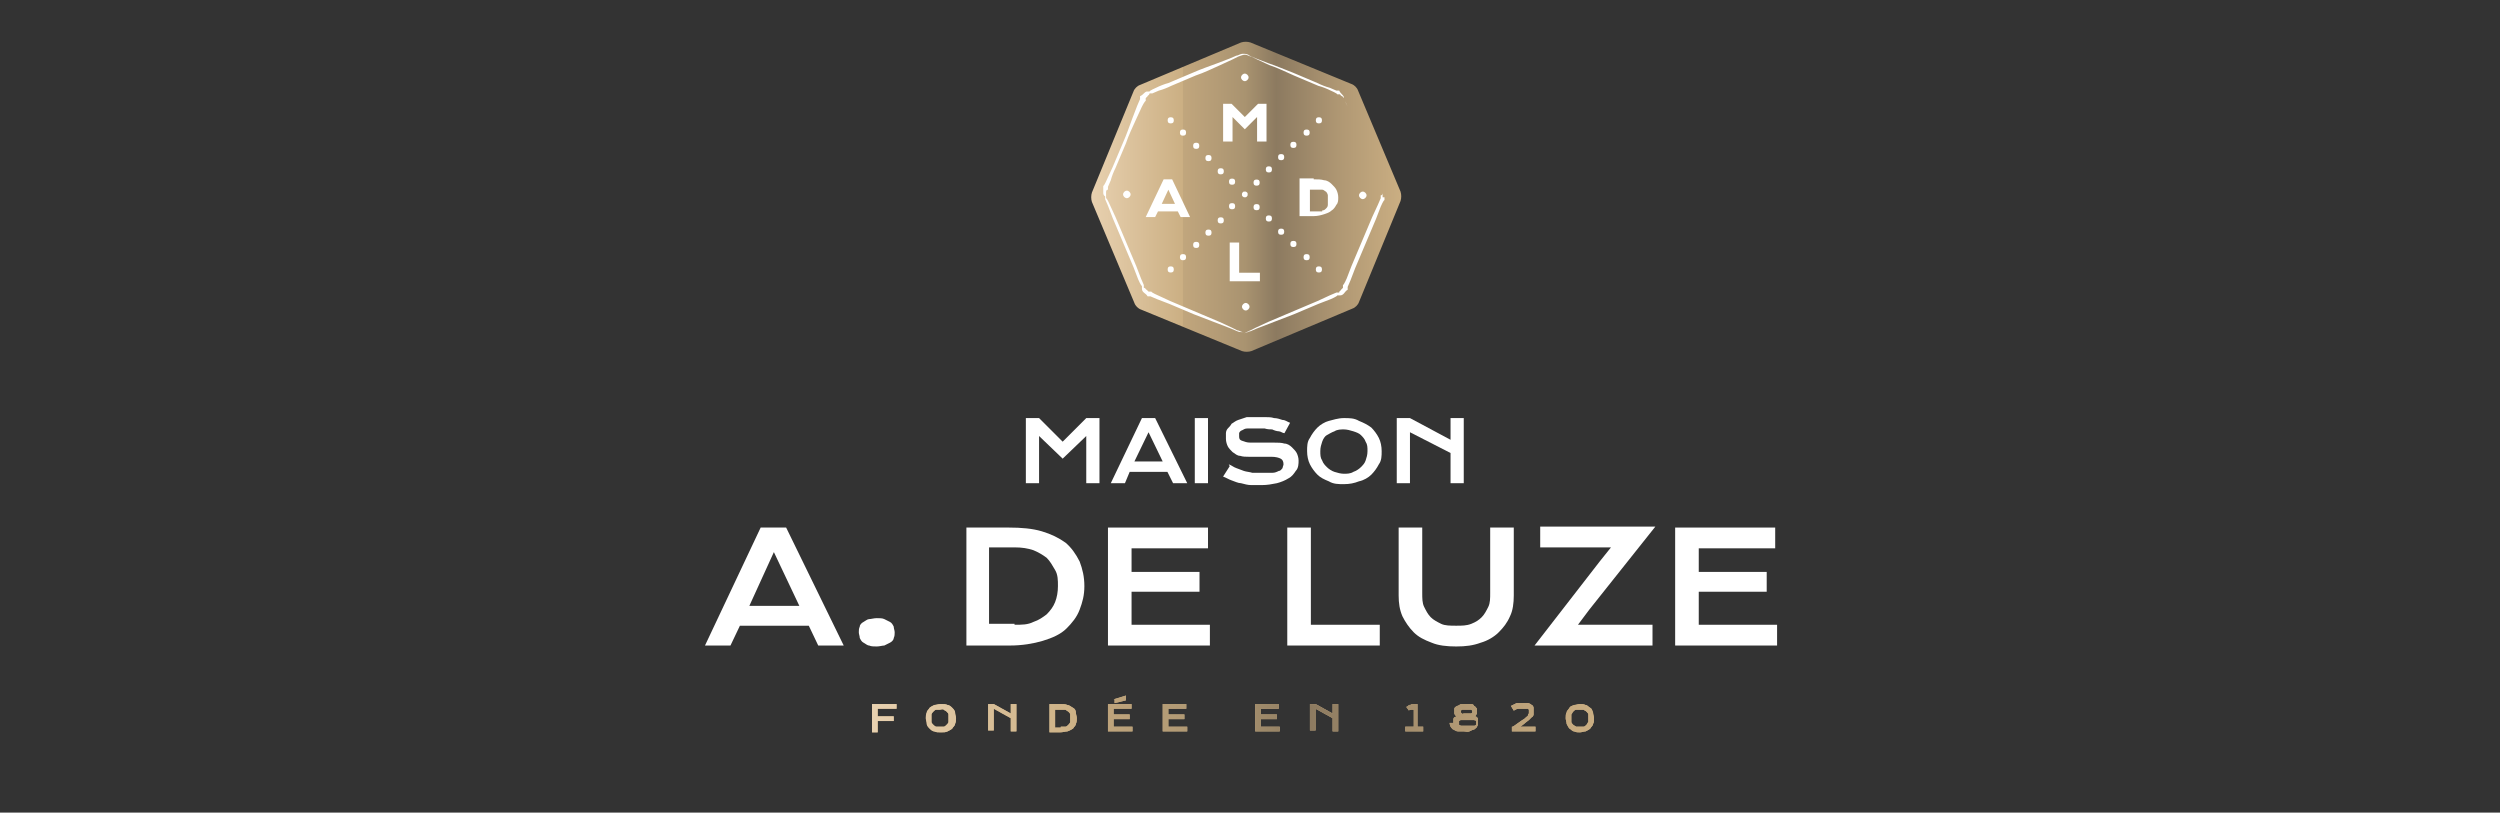 <?xml version="1.0" encoding="UTF-8"?>
<svg id="Group_28" data-name="Group 28" xmlns="http://www.w3.org/2000/svg" xmlns:xlink="http://www.w3.org/1999/xlink" viewBox="0 0 264.9 86.1">
  <rect x="0" y="0" width="264.9" height="86.1" fill="#333333" stroke="none"/>
  <defs>
    <style>
      .cls-1 {
        fill: #fff;
      }

      .cls-2 {
        fill: url(#Nouvelle_nuance_de_dégradé_1-2);
      }

      .cls-3 {
        fill: #caae82;
      }

      .cls-4 {
        fill: url(#Nouvelle_nuance_de_dégradé_1);
      }
    </style>
    <linearGradient id="Nouvelle_nuance_de_dégradé_1" data-name="Nouvelle nuance de dégradé 1" x1="92.9" y1="-16.1" x2="169.5" y2="-16.1" gradientTransform="translate(-.5 91.8)" gradientUnits="userSpaceOnUse">
      <stop offset="0" stop-color="#f4dfc1"/>
      <stop offset="0" stop-color="#e8d1b0"/>
      <stop offset=".3" stop-color="#cbaf83"/>
      <stop offset=".3" stop-color="#caae82"/>
      <stop offset=".3" stop-color="#c1a67d"/>
      <stop offset=".5" stop-color="#a99370"/>
      <stop offset=".6" stop-color="#8c7a60"/>
      <stop offset=".8" stop-color="#af9773"/>
      <stop offset="1" stop-color="#caae82"/>
    </linearGradient>
    <linearGradient id="Nouvelle_nuance_de_dégradé_1-2" data-name="Nouvelle nuance de dégradé 1" x1="115.5" y1="20.8" x2="148.4" y2="20.8" gradientTransform="matrix(1, 0, 0, 1, 0, 0)" xlink:href="#Nouvelle_nuance_de_dégradé_1"/>
  </defs>
  <path class="cls-1" d="M131.9,36.5c0,0-.1,0-.2,0l-10.7-4.4c-.1,0-.2-.2-.3-.3l-4.5-10.7c0-.1,0-.3,0-.4l4.4-10.7c0-.1,.2-.2,.3-.3l10.7-4.5c0,0,.1,0,.2,0s.1,0,.2,0l10.7,4.4c.1,0,.2,.2,.3,.3l4.5,10.7c0,.1,0,.3,0,.4l-4.4,10.7c0,.1-.2,.2-.3,.3l-10.7,4.5c0,0-.1,0-.2,0h0Z"/>
  <g>
    <g>
      <path class="cls-3" d="M92.4,74.6h2.6v.5h-2v.8h1.7v.5h-1.7v1.2h-.6v-2.9Z"/>
      <path class="cls-3" d="M98.1,76.1c0-.2,0-.4,.1-.6,0-.2,.2-.3,.3-.5,.1-.1,.3-.2,.5-.3,.2,0,.4-.1,.7-.1s.5,0,.7,.1c.2,0,.4,.2,.5,.3,.1,.1,.3,.3,.3,.5,0,.2,.1,.4,.1,.6s0,.4-.1,.6c0,.2-.2,.3-.3,.5-.1,.1-.3,.2-.5,.3s-.4,.1-.7,.1-.5,0-.7-.1c-.2,0-.4-.2-.5-.3-.1-.1-.3-.3-.3-.5,0-.2-.1-.4-.1-.6Zm.6,0c0,.2,0,.3,0,.4,0,.1,.1,.2,.2,.3,0,0,.2,.2,.3,.2s.3,0,.4,0,.3,0,.4,0,.2-.1,.3-.2,.2-.2,.2-.3c0-.1,0-.3,0-.4s0-.3,0-.4c0-.1-.1-.2-.2-.3s-.2-.1-.3-.2-.3,0-.4,0-.3,0-.4,0-.2,.1-.3,.2c0,0-.2,.2-.2,.3s0,.3,0,.4Z"/>
      <path class="cls-3" d="M104.7,74.6h.6l1.8,1v-1h.6v2.9h-.6v-1.4l-1.8-1v2.3h-.6v-2.9Z"/>
      <path class="cls-3" d="M111.2,74.6h1.1c.3,0,.6,0,.8,.1,.2,0,.4,.2,.6,.3,.2,.1,.3,.3,.3,.5,0,.2,.1,.4,.1,.6s0,.4-.1,.6c0,.2-.2,.3-.3,.5-.2,.1-.3,.2-.6,.3-.2,0-.5,.1-.8,.1h-1.1v-3Zm1.2,2.4c.2,0,.3,0,.5,0,.1,0,.2-.1,.3-.2,0,0,.2-.2,.2-.3s0-.3,0-.4,0-.3,0-.4c0-.1-.1-.2-.2-.3,0,0-.2-.1-.3-.2-.1,0-.3,0-.5,0h-.6v1.9h.6Z"/>
      <path class="cls-3" d="M117.4,74.6h2.5v.5h-1.9v.6h1.7v.5h-1.7v.8h2v.5h-2.6v-2.9Zm.6-.5l1.3-.4v.5c.1,0-1.2,.3-1.2,.3v-.4Z"/>
      <path class="cls-3" d="M123.2,74.6h2.5v.5h-1.9v.6h1.7v.5h-1.7v.8h2v.5h-2.6v-2.9Z"/>
      <path class="cls-3" d="M133,74.6h2.5v.5h-1.9v.6h1.7v.5h-1.7v.8h2v.5h-2.6v-2.9Z"/>
      <path class="cls-3" d="M138.8,74.6h.6l1.8,1v-1h.6v2.9h-.6v-1.4l-1.8-1v2.3h-.6v-2.9Z"/>
      <path class="cls-3" d="M149.1,77h.7v-1.8c0,0-.2,0-.3,0,0,0-.2,0-.2,.1l-.3-.4c.1,0,.2-.1,.3-.2,.1,0,.2,0,.3-.1,.1,0,.2,0,.3,0,.1,0,.2,0,.3,0h0s0,0,0,0v2.4h.6v.5h-1.9v-.5Z"/>
      <path class="cls-3" d="M154,76.6c0,0,0-.2,0-.2,0,0,0-.1,0-.2,0,0,0-.1,.1-.2,0,0,.1,0,.2-.1,0,0-.2-.2-.2-.3,0,0,0-.2,0-.2,0-.1,0-.2,0-.3,0-.1,.1-.2,.3-.3,.1,0,.2-.1,.4-.2,.2,0,.3,0,.5,0s.4,0,.5,0c.2,0,.3,0,.4,.2,.1,0,.2,.2,.3,.3,0,.1,0,.2,0,.3s0,.2,0,.2c0,0-.1,.2-.2,.3,0,0,.1,0,.2,.1s.1,.1,.1,.2c0,0,0,.1,0,.2s0,.2,0,.2c0,.1,0,.3-.1,.4,0,.1-.2,.2-.3,.3-.1,0-.3,.1-.5,.2s-.4,0-.6,0-.4,0-.6,0-.3-.1-.5-.2c-.1,0-.2-.2-.3-.3,0-.1-.1-.2-.1-.4Zm.6,0c0,0,0,.1,0,.2,0,0,0,0,.2,.1,0,0,.2,0,.3,0,.1,0,.2,0,.4,0s.3,0,.4,0,.2,0,.3,0,.1,0,.2-.1c0,0,0-.1,0-.2s0-.1,0-.2,0,0-.2-.1c0,0-.2,0-.3,0-.1,0-.2,0-.4,0s-.3,0-.4,0c-.1,0-.2,0-.3,0,0,0-.1,0-.2,.1,0,0,0,.1,0,.2Zm.2-1.2s0,0,0,.1c0,0,0,0,.1,.1s.1,0,.2,0,.2,0,.3,0,.2,0,.3,0,.2,0,.2,0,0,0,.1-.1c0,0,0,0,0-.1s0,0,0-.1c0,0,0,0-.1-.1,0,0-.1,0-.2,0s-.2,0-.3,0-.2,0-.3,0-.2,0-.2,0c0,0,0,0-.1,.1,0,0,0,0,0,.1Z"/>
      <path class="cls-3" d="M160.3,77l1-.7c.2-.1,.3-.2,.4-.3s.2-.1,.2-.2,0-.1,.1-.2c0,0,0-.1,0-.2s0-.1,0-.2c0,0,0,0-.1-.1,0,0-.1,0-.2,0,0,0-.2,0-.3,0-.2,0-.3,0-.5,0-.2,0-.3,.1-.5,.2l-.3-.5c.2-.1,.4-.2,.6-.3,.2,0,.4,0,.7,0s.4,0,.5,0,.3,.1,.4,.2c.1,0,.2,.2,.2,.3,0,.1,0,.2,0,.4s0,.2,0,.3c0,0,0,.2-.2,.3,0,0-.2,.2-.3,.3-.1,.1-.3,.2-.5,.4l-.4,.3h1.6v.5h-2.5v-.5Z"/>
      <path class="cls-3" d="M165.9,76.1c0-.2,0-.5,.1-.6,0-.2,.2-.3,.3-.5s.3-.2,.5-.3c.2,0,.4-.1,.6-.1s.4,0,.6,.1c.2,0,.3,.2,.5,.3s.2,.3,.3,.5c0,.2,.1,.4,.1,.6s0,.5-.1,.6c0,.2-.2,.3-.3,.5-.1,.1-.3,.2-.5,.3-.2,0-.4,.1-.6,.1s-.4,0-.6-.1c-.2,0-.3-.2-.5-.3-.1-.1-.2-.3-.3-.5,0-.2-.1-.4-.1-.6Zm.6,0c0,.2,0,.3,0,.4,0,.1,.1,.2,.2,.3s.2,.1,.3,.2c.1,0,.2,0,.4,0s.3,0,.4,0c.1,0,.2-.1,.3-.2s.1-.2,.2-.3c0-.1,0-.3,0-.4s0-.3,0-.4c0-.1-.1-.2-.2-.3s-.2-.1-.3-.2c-.1,0-.2,0-.4,0s-.3,0-.4,0c-.1,0-.2,.1-.3,.2s-.1,.2-.2,.3c0,.1,0,.3,0,.4Z"/>
    </g>
    <g>
      <path class="cls-4" d="M92.4,74.6h2.6v.5h-2v.8h1.7v.5h-1.7v1.2h-.6v-2.9Z"/>
      <path class="cls-4" d="M98.1,76.1c0-.2,0-.4,.1-.6,0-.2,.2-.3,.3-.5,.1-.1,.3-.2,.5-.3,.2,0,.4-.1,.7-.1s.5,0,.7,.1c.2,0,.4,.2,.5,.3,.1,.1,.3,.3,.3,.5,0,.2,.1,.4,.1,.6s0,.4-.1,.6c0,.2-.2,.3-.3,.5-.1,.1-.3,.2-.5,.3s-.4,.1-.7,.1-.5,0-.7-.1c-.2,0-.4-.2-.5-.3-.1-.1-.3-.3-.3-.5,0-.2-.1-.4-.1-.6Zm.6,0c0,.2,0,.3,0,.4,0,.1,.1,.2,.2,.3,0,0,.2,.2,.3,.2s.3,0,.4,0,.3,0,.4,0,.2-.1,.3-.2,.2-.2,.2-.3c0-.1,0-.3,0-.4s0-.3,0-.4c0-.1-.1-.2-.2-.3s-.2-.1-.3-.2-.3,0-.4,0-.3,0-.4,0-.2,.1-.3,.2c0,0-.2,.2-.2,.3s0,.3,0,.4Z"/>
      <path class="cls-4" d="M104.7,74.6h.6l1.8,1v-1h.6v2.9h-.6v-1.4l-1.8-1v2.3h-.6v-2.9Z"/>
      <path class="cls-4" d="M111.2,74.6h1.1c.3,0,.6,0,.8,.1,.2,0,.4,.2,.6,.3,.2,.1,.3,.3,.3,.5,0,.2,.1,.4,.1,.6s0,.4-.1,.6c0,.2-.2,.3-.3,.5-.2,.1-.3,.2-.6,.3-.2,0-.5,.1-.8,.1h-1.1v-3Zm1.2,2.4c.2,0,.3,0,.5,0,.1,0,.2-.1,.3-.2,0,0,.2-.2,.2-.3s0-.3,0-.4,0-.3,0-.4c0-.1-.1-.2-.2-.3,0,0-.2-.1-.3-.2-.1,0-.3,0-.5,0h-.6v1.9h.6Z"/>
      <path class="cls-4" d="M117.4,74.6h2.5v.5h-1.9v.6h1.7v.5h-1.7v.8h2v.5h-2.6v-2.9Zm.6-.5l1.3-.4v.5c.1,0-1.2,.3-1.2,.3v-.4Z"/>
      <path class="cls-4" d="M123.2,74.6h2.5v.5h-1.9v.6h1.7v.5h-1.7v.8h2v.5h-2.6v-2.9Z"/>
      <path class="cls-4" d="M133,74.6h2.5v.5h-1.9v.6h1.7v.5h-1.7v.8h2v.5h-2.6v-2.9Z"/>
      <path class="cls-4" d="M138.8,74.6h.6l1.8,1v-1h.6v2.9h-.6v-1.4l-1.8-1v2.3h-.6v-2.9Z"/>
      <path class="cls-4" d="M149.1,77h.7v-1.8c0,0-.2,0-.3,0,0,0-.2,0-.2,.1l-.3-.4c.1,0,.2-.1,.3-.2,.1,0,.2,0,.3-.1,.1,0,.2,0,.3,0,.1,0,.2,0,.3,0h0s0,0,0,0v2.4h.6v.5h-1.9v-.5Z"/>
      <path class="cls-4" d="M154,76.6c0,0,0-.2,0-.2,0,0,0-.1,0-.2,0,0,0-.1,.1-.2,0,0,.1,0,.2-.1,0,0-.2-.2-.2-.3,0,0,0-.2,0-.2,0-.1,0-.2,0-.3,0-.1,.1-.2,.3-.3,.1,0,.2-.1,.4-.2,.2,0,.3,0,.5,0s.4,0,.5,0c.2,0,.3,0,.4,.2,.1,0,.2,.2,.3,.3,0,.1,0,.2,0,.3s0,.2,0,.2c0,0-.1,.2-.2,.3,0,0,.1,0,.2,.1s.1,.1,.1,.2c0,0,0,.1,0,.2s0,.2,0,.2c0,.1,0,.3-.1,.4,0,.1-.2,.2-.3,.3-.1,0-.3,.1-.5,.2s-.4,0-.6,0-.4,0-.6,0-.3-.1-.5-.2c-.1,0-.2-.2-.3-.3,0-.1-.1-.2-.1-.4Zm.6,0c0,0,0,.1,0,.2,0,0,0,0,.2,.1,0,0,.2,0,.3,0,.1,0,.2,0,.4,0s.3,0,.4,0,.2,0,.3,0,.1,0,.2-.1c0,0,0-.1,0-.2s0-.1,0-.2,0,0-.2-.1c0,0-.2,0-.3,0-.1,0-.2,0-.4,0s-.3,0-.4,0c-.1,0-.2,0-.3,0,0,0-.1,0-.2,.1,0,0,0,.1,0,.2Zm.2-1.2s0,0,0,.1c0,0,0,0,.1,.1s.1,0,.2,0,.2,0,.3,0,.2,0,.3,0,.2,0,.2,0,0,0,.1-.1c0,0,0,0,0-.1s0,0,0-.1c0,0,0,0-.1-.1,0,0-.1,0-.2,0s-.2,0-.3,0-.2,0-.3,0-.2,0-.2,0c0,0,0,0-.1,.1,0,0,0,0,0,.1Z"/>
      <path class="cls-4" d="M160.3,77l1-.7c.2-.1,.3-.2,.4-.3s.2-.1,.2-.2,0-.1,.1-.2c0,0,0-.1,0-.2s0-.1,0-.2c0,0,0,0-.1-.1,0,0-.1,0-.2,0,0,0-.2,0-.3,0-.2,0-.3,0-.5,0-.2,0-.3,.1-.5,.2l-.3-.5c.2-.1,.4-.2,.6-.3,.2,0,.4,0,.7,0s.4,0,.5,0,.3,.1,.4,.2c.1,0,.2,.2,.2,.3,0,.1,0,.2,0,.4s0,.2,0,.3c0,0,0,.2-.2,.3,0,0-.2,.2-.3,.3-.1,.1-.3,.2-.5,.4l-.4,.3h1.6v.5h-2.5v-.5Z"/>
      <path class="cls-4" d="M165.9,76.1c0-.2,0-.5,.1-.6,0-.2,.2-.3,.3-.5s.3-.2,.5-.3c.2,0,.4-.1,.6-.1s.4,0,.6,.1c.2,0,.3,.2,.5,.3s.2,.3,.3,.5c0,.2,.1,.4,.1,.6s0,.5-.1,.6c0,.2-.2,.3-.3,.5-.1,.1-.3,.2-.5,.3-.2,0-.4,.1-.6,.1s-.4,0-.6-.1c-.2,0-.3-.2-.5-.3-.1-.1-.2-.3-.3-.5,0-.2-.1-.4-.1-.6Zm.6,0c0,.2,0,.3,0,.4,0,.1,.1,.2,.2,.3s.2,.1,.3,.2c.1,0,.2,0,.4,0s.3,0,.4,0c.1,0,.2-.1,.3-.2s.1-.2,.2-.3c0-.1,0-.3,0-.4s0-.3,0-.4c0-.1-.1-.2-.2-.3s-.2-.1-.3-.2c-.1,0-.2,0-.4,0s-.3,0-.4,0c-.1,0-.2,.1-.3,.2s-.1,.2-.2,.3c0,.1,0,.3,0,.4Z"/>
    </g>
  </g>
  <path class="cls-2" d="M140.1,22.3c.2,0,.3-.1,.4-.2,.1-.1,.2-.2,.2-.4,0-.1,0-.3,0-.5s0-.3,0-.5c0-.1-.1-.3-.2-.4-.1,0-.2-.2-.4-.2-.2,0-.4,0-.6,0h-.7v2.3h.7c.2,0,.4,0,.6,0Zm-17-.7h1.4l-.7-1.5-.7,1.5Zm25.3-1.3l-4.5-10.7c-.1-.3-.4-.6-.7-.7l-10.7-4.4c-.3-.1-.7-.1-1,0l-10.7,4.5c-.3,.1-.6,.4-.7,.7l-4.4,10.7c-.1,.3-.1,.7,0,1l4.5,10.7c.1,.3,.4,.6,.7,.7l10.7,4.4c.3,.1,.7,.1,1,0l10.7-4.5c.3-.1,.6-.4,.7-.7l4.4-10.7c.1-.3,.1-.7,0-1Zm-16.4,12.6c-.2,0-.4-.2-.4-.4s.2-.4,.4-.4,.4,.2,.4,.4-.2,.4-.4,.4Zm-2.4-14.5c-.1,.1-.4,.1-.5,0-.1-.1-.1-.4,0-.5s.4-.1,.5,0,.1,.4,0,.5Zm0,5.2c-.1,.1-.4,.1-.5,0-.1-.1-.1-.4,0-.5,.1-.1,.4-.1,.5,0,.1,.1,.1,.4,0,.5Zm0-8.6v-4h.9l1.4,1.4,1.4-1.4h.9v4h-1v-2.6l-1.3,1.3-1.3-1.3v2.6h-1Zm1.9-6.8c0-.2,.2-.4,.4-.4s.4,.2,.4,.4-.2,.4-.4,.4-.4-.2-.4-.4Zm1.9,11.4c-.1,.1-.4,.1-.5,0s-.1-.4,0-.5c.1-.1,.4-.1,.5,0,.1,.1,.1,.4,0,.5Zm0,2.6c-.1,.1-.4,.1-.5,0-.1-.1-.1-.4,0-.5,.1-.1,.4-.1,.5,0,.1,.1,.1,.4,0,.5Zm-1.2-1.6s0,0,0,.1c0,0,0,0,0,0,0,0-.1,.2-.2,.2,0,0,0,0,0,0,0,0,0,0-.1,0s0,0-.1,0c0,0,0,0,0,0,0,0-.2-.1-.2-.2,0,0,0,0,0,0,0,0,0,0,0-.1s0,0,0-.1c0,0,0,0,0,0,0,0,.1-.2,.2-.2,0,0,0,0,0,0,0,0,0,0,.1,0s0,0,.1,0c0,0,0,0,0,0,0,0,.2,.1,.2,.2,0,0,0,0,0,0,0,0,0,0,0,.1Zm-1.4-1.1c-.1,.1-.4,.1-.5,0s-.1-.4,0-.5c.1-.1,.4-.1,.5,0,.1,.1,.1,.4,0,.5Zm-.5,2.1c.1-.1,.4-.1,.5,0,.1,.1,.1,.4,0,.5-.1,.1-.4,.1-.5,0-.1-.1-.1-.4,0-.5Zm0,4.1h1v3.2h2.2v.9h-3.2v-4Zm16.4-4.8v.3c-.1,0-.4,.7-.4,.7l-.5,1.3-1.1,2.6-1.1,2.6-.5,1.3-.3,.7v.3c-.2,.1-.3,.3-.4,.4-.1,.1-.2,.2-.4,.2h-.3c0,.1-.7,.4-.7,.4l-1.3,.5-2.6,1.1-2.6,1-1.3,.5-.7,.3c-.2,0-.4,.2-.7,.2h0c.2,0,.4-.2,.7-.3l.6-.3,1.3-.6,2.6-1.1,2.6-1.1,1.3-.6,.7-.3h.3c0-.2,.2-.2,.2-.3,0,0,.1-.1,.2-.2v-.3c.1,0,.4-.7,.4-.7l.5-1.3,1.1-2.6,1.1-2.6,.6-1.3,.3-.7v-.3c.2,0,.2-.2,.2-.3,0-.1,0-.2,0-.3v-.3c-.1,0-.4-.7-.4-.7-.2-.4-.3-.9-.5-1.3-.4-.9-.7-1.8-1.1-2.6-.4-.9-.7-1.7-1.1-2.6l-.6-1.3-.3-.6v-.3c-.2,0-.2-.2-.3-.2,0,0-.2-.1-.2-.2h-.3c0-.1-.7-.4-.7-.4-.4-.2-.9-.4-1.3-.5l-2.6-1.1c-.9-.4-1.7-.8-2.6-1.1l-1.3-.6-.6-.3c-.2,0-.4-.2-.7-.2-.2,0-.4,.1-.7,.2l-.6,.3-1.3,.6c-.9,.4-1.7,.8-2.6,1.1l-2.6,1.1c-.4,.2-.9,.4-1.3,.5l-.7,.3h-.3c0,.2-.2,.2-.2,.3,0,0-.1,.1-.2,.2v.3c-.1,0-.4,.6-.4,.6l-.6,1.3c-.4,.9-.8,1.7-1.1,2.6-.4,.9-.7,1.7-1.1,2.6-.2,.4-.4,.9-.5,1.3l-.3,.7v.3c-.2,0-.2,.2-.2,.3,0,.1,0,.2,0,.3v.3c.1,0,.4,.7,.4,.7l.6,1.3,1.1,2.6,1.1,2.6,.5,1.3,.3,.7v.3c.2,0,.2,.2,.3,.2,0,0,.1,.1,.2,.2h.3c0,.1,.7,.4,.7,.4l1.3,.6,2.6,1.1,2.6,1.1,1.3,.6,.6,.3c.2,0,.4,.2,.7,.2h0c-.2,0-.5,0-.7-.1l-.7-.3-1.3-.5-2.6-1-2.6-1.1-1.3-.5-.7-.3h-.3c-.1-.2-.3-.3-.4-.4-.1-.1-.2-.2-.2-.4v-.3c-.1,0-.4-.7-.4-.7l-.5-1.3-1.1-2.6-1.1-2.6-.5-1.3-.3-.7v-.3c-.2-.1-.2-.3-.2-.4,0-.1,0-.3,0-.4v-.3c.1,0,.4-.7,.4-.7,.2-.4,.4-.9,.6-1.3,.4-.9,.7-1.7,1.1-2.6,.4-.9,.7-1.8,1-2.6l.5-1.3,.3-.7v-.3c.2-.1,.3-.2,.4-.3,0,0,.2-.2,.3-.2h.3c0-.1,.7-.4,.7-.4,.4-.2,.9-.4,1.3-.5l2.6-1.1c.9-.4,1.8-.7,2.6-1l1.3-.5,.7-.3c.2,0,.4-.2,.7-.2,.2,0,.5,0,.7,.2l.7,.3,1.3,.5c.9,.3,1.8,.7,2.6,1l2.6,1.1c.4,.2,.9,.4,1.3,.5l.7,.3h.3c.1,.2,.2,.3,.3,.4,0,0,.2,.2,.2,.3v.3c.1,0,.4,.7,.4,.7l.5,1.3c.3,.9,.7,1.8,1,2.6,.4,.9,.7,1.8,1.1,2.6,.2,.4,.4,.9,.6,1.3l.3,.7v.3c.2,.1,.2,.3,.2,.4,0,.1,0,.3,0,.4Zm-12.5,2c.1-.1,.4-.1,.5,0,.1,.1,.1,.4,0,.5s-.4,.1-.5,0c-.1-.1-.1-.4,0-.5Zm0-5.2c.1-.1,.4-.1,.5,0,.1,.1,.1,.4,0,.5-.1,.1-.4,.1-.5,0-.1-.1-.1-.4,0-.5Zm1.3,6.6c.1-.1,.4-.1,.5,0,.1,.1,.1,.4,0,.5-.1,.1-.4,.1-.5,0-.1-.1-.1-.4,0-.5Zm0-7.9c.1-.1,.4-.1,.5,0s.1,.4,0,.5c-.1,.1-.4,.1-.5,0-.1-.1-.1-.4,0-.5Zm1.3,9.2c.1-.1,.4-.1,.5,0,.1,.1,.1,.4,0,.5-.1,.1-.4,.1-.5,0s-.1-.4,0-.5Zm0-10.5c.1-.1,.4-.1,.5,0,.1,.1,.1,.4,0,.5s-.4,.1-.5,0c-.1-.1-.1-.4,0-.5Zm2.4,3.9c.4,0,.8,0,1.1,.1,.3,0,.6,.2,.8,.4,.2,.2,.4,.4,.5,.6,.1,.2,.2,.5,.2,.8s0,.6-.2,.8c-.1,.2-.3,.5-.5,.6-.2,.2-.5,.3-.8,.4-.3,.1-.7,.2-1.1,.2h-1.5v-4h1.5Zm-1-5.2c.1-.1,.4-.1,.5,0,.1,.1,.1,.4,0,.5-.1,.1-.4,.1-.5,0-.1-.1-.1-.4,0-.5Zm1.3-1.3c.1-.1,.4-.1,.5,0,.1,.1,.1,.4,0,.5s-.4,.1-.5,0-.1-.4,0-.5Zm.5,16.3c-.1,.1-.4,.1-.5,0s-.1-.4,0-.5c.1-.1,.4-.1,.5,0,.1,.1,.1,.4,0,.5Zm-1.3-1.3c-.1,.1-.4,.1-.5,0-.1-.1-.1-.4,0-.5,.1-.1,.4-.1,.5,0,.1,.1,.1,.4,0,.5Zm5.3-6.8c0-.2,.2-.4,.4-.4s.4,.2,.4,.4-.2,.4-.4,.4-.4-.2-.4-.4Zm-15.7-3.7c-.1,.1-.4,.1-.5,0-.1-.1-.1-.4,0-.5s.4-.1,.5,0c.1,.1,.1,.4,0,.5Zm0,7.9c-.1,.1-.4,.1-.5,0-.1-.1-.1-.4,0-.5,.1-.1,.4-.1,.5,0,.1,.1,.1,.4,0,.5Zm-1.3-9.2c-.1,.1-.4,.1-.5,0-.1-.1-.1-.4,0-.5,.1-.1,.4-.1,.5,0,.1,.1,.1,.4,0,.5Zm0,10.5c-.1,.1-.4,.1-.5,0s-.1-.4,0-.5c.1-.1,.4-.1,.5,0,.1,.1,.1,.4,0,.5Zm-1.9-3.2l-.3-.6h-2.1l-.3,.6h-1l1.9-4h.9l1.9,4h-1Zm.5,4.5c-.1,.1-.4,.1-.5,0-.1-.1-.1-.4,0-.5,.1-.1,.4-.1,.5,0,.1,.1,.1,.4,0,.5Zm-1.3,1.3c-.1,.1-.4,.1-.5,0s-.1-.4,0-.5c.1-.1,.4-.1,.5,0,.1,.1,.1,.4,0,.5Zm-.5-16.3c.1-.1,.4-.1,.5,0,.1,.1,.1,.4,0,.5s-.4,.1-.5,0-.1-.4,0-.5Zm1.3,1.3c.1-.1,.4-.1,.5,0,.1,.1,.1,.4,0,.5-.1,.1-.4,.1-.5,0-.1-.1-.1-.4,0-.5Zm-5.3,6.8c0,.2-.2,.4-.4,.4s-.4-.2-.4-.4,.2-.4,.4-.4,.4,.2,.4,.4Z"/>
  <g>
    <path class="cls-1" d="M108.7,44.3h1.4l2.5,2.5,2.5-2.5h1.4v6.9h-1.4v-5l-2.5,2.4-2.5-2.4v5h-1.4v-6.9Z"/>
    <path class="cls-1" d="M120.9,44.3h1.5l3.4,6.9h-1.5l-.6-1.2h-4l-.5,1.2h-1.5l3.3-6.9Zm2.3,4.6l-1.5-3.1-1.5,3.1h3Z"/>
    <path class="cls-1" d="M126.6,44.3h1.4v6.9h-1.4v-6.9Z"/>
    <path class="cls-1" d="M130.2,49.2c.3,.1,.5,.3,.8,.4,.3,.1,.5,.2,.8,.3s.6,.1,.9,.2c.3,0,.6,0,1,0s.8,0,1.1,0c.3,0,.5-.1,.7-.2,.2,0,.3-.2,.4-.3,0-.1,.1-.3,.1-.4,0-.3-.1-.5-.3-.6-.2-.1-.5-.2-1-.2s-.4,0-.6,0c-.2,0-.4,0-.6,0-.2,0-.4,0-.6,0-.2,0-.4,0-.6,0-.3,0-.6,0-.9-.1-.3,0-.5-.2-.8-.4-.2-.2-.4-.4-.5-.6-.1-.2-.2-.5-.2-.8s0-.4,0-.6,.1-.4,.2-.5,.3-.3,.4-.5c.2-.1,.4-.3,.7-.4,.3-.1,.6-.2,.9-.3,.3,0,.7,0,1.1,0s.6,0,.9,0c.3,0,.6,0,.9,.1,.3,0,.6,.1,.9,.2,.3,0,.5,.2,.8,.3l-.6,1.1c-.2,0-.4-.2-.6-.2-.2,0-.5-.1-.7-.2-.2,0-.5,0-.8-.1-.3,0-.5,0-.8,0-.4,0-.7,0-1,0s-.4,.1-.6,.2c-.1,0-.3,.2-.3,.3,0,.1,0,.2,0,.3,0,.2,0,.4,.3,.5s.5,.2,.9,.2,.3,0,.5,0c.2,0,.4,0,.6,0,.2,0,.4,0,.7,0,.2,0,.5,0,.7,0,.4,0,.8,0,1.1,.1,.3,0,.6,.2,.8,.4,.2,.2,.4,.4,.5,.6,.1,.2,.2,.5,.2,.8s0,.8-.3,1.1c-.2,.3-.4,.6-.8,.8-.3,.2-.8,.4-1.2,.5-.5,.1-1,.2-1.6,.2s-.8,0-1.1,0c-.4,0-.7-.1-1.1-.2-.3,0-.7-.2-1-.3-.3-.1-.6-.3-.9-.4l.7-1.1Z"/>
    <path class="cls-1" d="M138.5,47.8c0-.5,0-1,.3-1.4,.2-.4,.5-.8,.8-1.1,.3-.3,.8-.6,1.2-.7s1-.3,1.6-.3,1.1,0,1.6,.3c.5,.2,.9,.4,1.3,.7,.3,.3,.6,.7,.8,1.1,.2,.4,.3,.9,.3,1.4s0,1-.3,1.4c-.2,.4-.5,.8-.8,1.1s-.8,.6-1.3,.7c-.5,.2-1,.3-1.6,.3s-1.1,0-1.6-.3c-.5-.2-.9-.4-1.2-.7s-.6-.7-.8-1.1c-.2-.4-.3-.9-.3-1.4Zm1.4,0c0,.4,0,.7,.2,1,.1,.3,.3,.5,.5,.7s.5,.4,.8,.5c.3,.1,.7,.2,1,.2s.7,0,1-.2c.3-.1,.6-.3,.8-.5s.4-.4,.5-.7c.1-.3,.2-.6,.2-1s0-.7-.2-1c-.1-.3-.3-.5-.5-.7s-.5-.3-.8-.4c-.3-.1-.7-.2-1-.2s-.7,0-1,.2c-.3,.1-.6,.3-.8,.4s-.4,.4-.5,.7c-.1,.3-.2,.6-.2,1Z"/>
    <path class="cls-1" d="M148,44.3h1.4l4.3,2.3v-2.3h1.4v6.9h-1.4v-3.2l-4.3-2.2v5.4h-1.4v-6.9Z"/>
    <path class="cls-1" d="M80.6,55.9h2.7l6.1,12.5h-2.7l-1-2.1h-7.3l-1,2.1h-2.7l5.9-12.5Zm4.1,8.3l-2.7-5.7-2.6,5.7h5.3Z"/>
    <path class="cls-1" d="M91,67c0-.2,0-.4,.1-.6,0-.2,.2-.4,.4-.5,.2-.1,.4-.3,.6-.3s.5-.1,.8-.1,.6,0,.8,.1,.4,.2,.6,.3c.2,.1,.3,.3,.4,.5,0,.2,.1,.4,.1,.6s0,.4-.1,.6c0,.2-.2,.4-.4,.5-.2,.1-.4,.2-.6,.3-.2,0-.5,.1-.8,.1s-.6,0-.8-.1c-.2,0-.4-.2-.6-.3-.2-.1-.3-.3-.4-.5,0-.2-.1-.4-.1-.6Z"/>
    <path class="cls-1" d="M102.3,55.9h4.6c1.3,0,2.5,.1,3.5,.4,1,.3,1.8,.7,2.5,1.2,.6,.5,1.1,1.2,1.5,2,.3,.8,.5,1.6,.5,2.6s-.2,1.7-.5,2.5c-.3,.8-.8,1.4-1.4,2-.6,.6-1.5,1-2.5,1.3-1,.3-2.2,.5-3.5,.5h-4.6v-12.5Zm5.2,10.3c.8,0,1.4,0,2-.3,.6-.2,1-.5,1.4-.8,.4-.4,.7-.8,.9-1.3,.2-.5,.3-1.1,.3-1.7s0-1.2-.3-1.7-.5-.9-.9-1.3c-.4-.3-.9-.6-1.4-.8-.6-.2-1.2-.3-2-.3h-2.7v8.1h2.7Z"/>
    <path class="cls-1" d="M117.3,55.9h10.7v2.2h-8.1v2.5h7.2v2.1h-7.2v3.5h8.3v2.2h-10.8v-12.5Z"/>
    <path class="cls-1" d="M136.4,55.9h2.5v10.3h7.3v2.2h-9.8v-12.5Z"/>
    <path class="cls-1" d="M148.2,55.9h2.5v6.9c0,.6,0,1.1,.2,1.5s.4,.8,.7,1.1c.3,.3,.7,.5,1.1,.7s1,.2,1.6,.2,1.1,0,1.6-.2c.5-.2,.8-.4,1.1-.7,.3-.3,.5-.7,.7-1.1s.2-.9,.2-1.5v-6.9h2.5v7.2c0,.8-.1,1.6-.4,2.2-.3,.7-.7,1.2-1.2,1.7-.5,.5-1.2,.9-1.9,1.1-.8,.3-1.6,.4-2.6,.4s-1.9-.1-2.6-.4c-.8-.3-1.4-.6-1.9-1.1-.5-.5-.9-1.1-1.2-1.7-.3-.7-.4-1.4-.4-2.2v-7.2Z"/>
    <path class="cls-1" d="M169.5,59.5l1.2-1.5h-7.5v-2.2h12.2l-7,8.8-1.2,1.6h7.9v2.2h-12.5l6.9-8.9Z"/>
    <path class="cls-1" d="M177.4,55.9h10.7v2.2h-8.1v2.5h7.2v2.1h-7.2v3.5h8.3v2.2h-10.8v-12.5Z"/>
  </g>
</svg>
